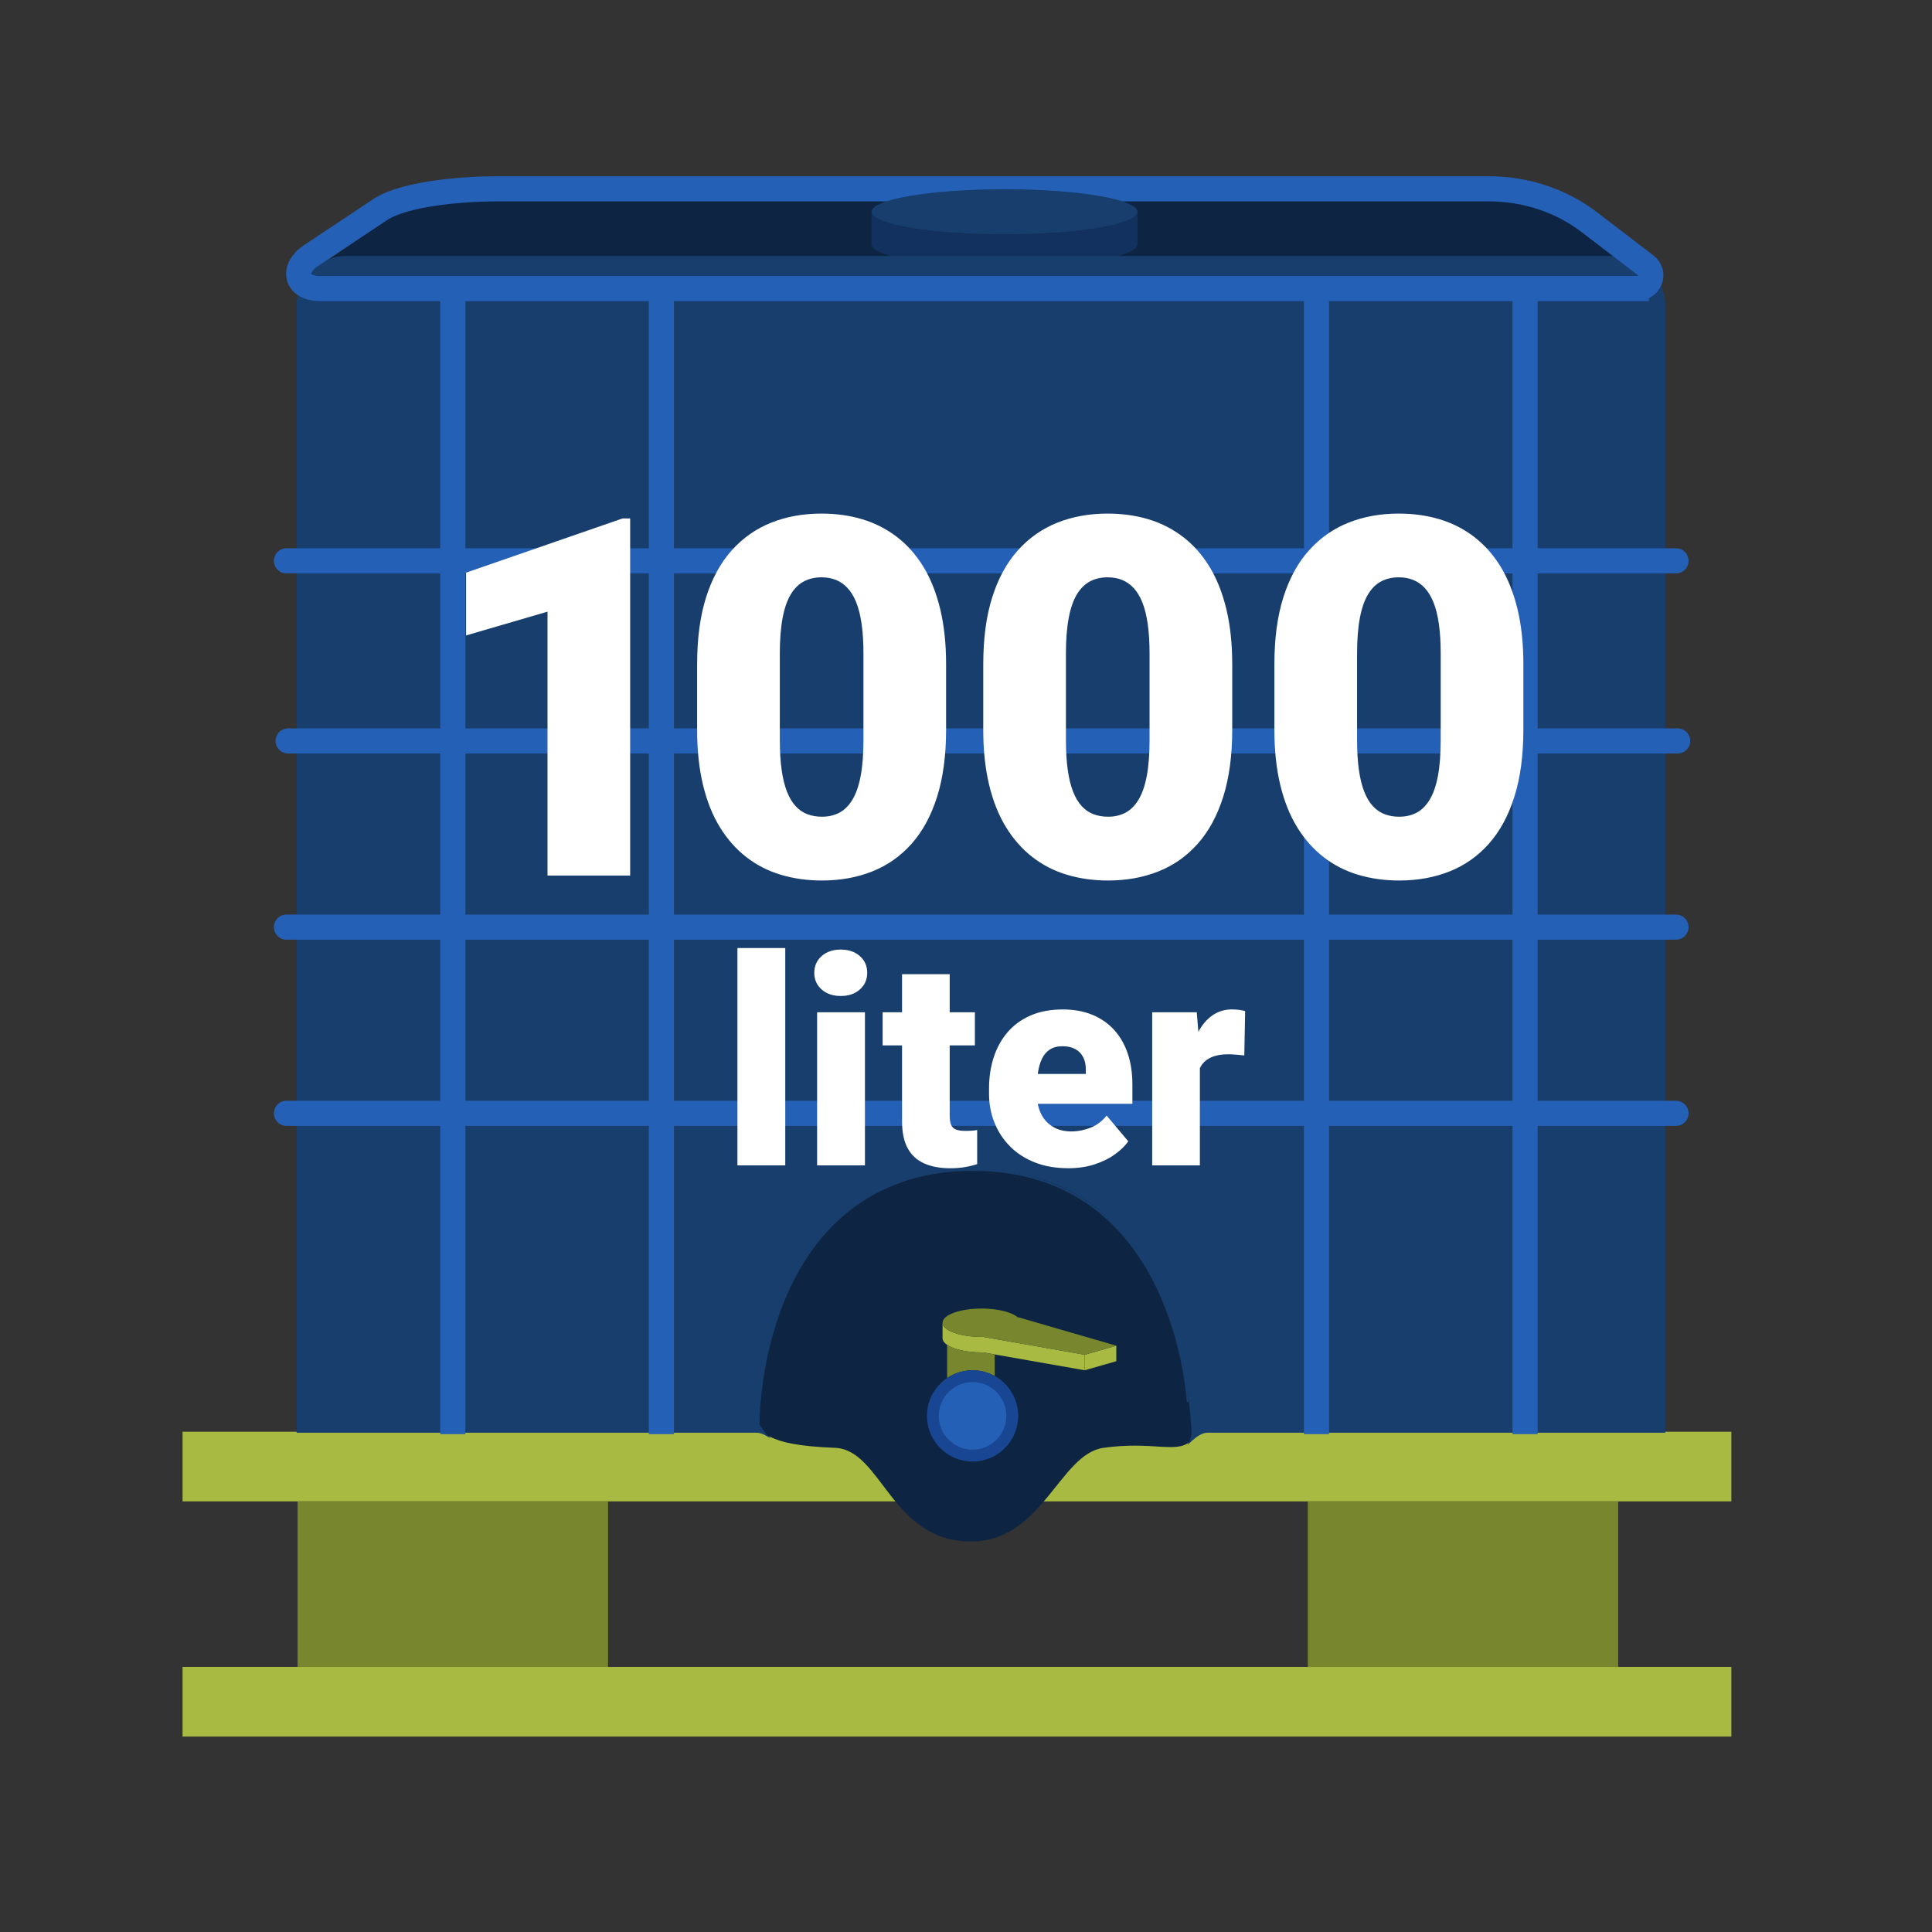 <?xml version="1.0" encoding="UTF-8"?>
<svg id="Ebene_1" xmlns="http://www.w3.org/2000/svg" version="1.1" viewBox="0 0 1000 1000">
  <rect x="0" y="0" width="1000" height="1000" fill="#333333" stroke="none"/>
  <!-- Generator: Adobe Illustrator 29.7.1, SVG Export Plug-In . SVG Version: 2.1.1 Build 8)  -->
  <defs>
    <style>
      .st0, .st1 {
        fill: #173e6d;
      }

      .st2 {
        fill: #78872d;
      }

      .st3 {
        fill: #fff;
      }

      .st4 {
        fill: #12315e;
      }

      .st5 {
        stroke-linecap: round;
      }

      .st5, .st1, .st6, .st7 {
        stroke-miterlimit: 10;
      }

      .st5, .st6 {
        stroke: #2560b7;
        stroke-width: 13px;
      }

      .st5, .st6, .st7 {
        fill: none;
      }

      .st8 {
        fill: #0d2542;
      }

      .st9 {
        fill: #2560b7;
      }

      .st10 {
        fill: #a8ba41;
      }

      .st1, .st7 {
        stroke: #173e6d;
      }

      .st11 {
        fill: #194692;
      }
    </style>
  </defs>
  <path class="st8" d="M849.03,136.52l-42.77-26.38c-25.63-11.19-53.3-16.97-81.27-16.97h-434.33c-29.93,0-59.54,6.18-86.97,18.15l-42.45,29.09"/>
  <path class="st4" d="M588.76,109.63v16.79c0,6.46-30.82,11.7-68.84,11.7s-68.84-5.24-68.84-11.7v-16.79c0,3.29,8.03,6.27,20.96,8.4,12.39,2.03,29.27,3.29,47.88,3.29s35.49-1.26,47.88-3.29c12.93-2.13,20.96-5.11,20.96-8.4Z"/>
  <g>
    <rect class="st10" x="94.49" y="741.06" width="801.66" height="36.06"/>
    <rect class="st10" x="94.49" y="862.79" width="801.66" height="36.06"/>
    <rect class="st2" x="154.04" y="777.12" width="160.66" height="85.67"/>
    <rect class="st2" x="676.91" y="777.12" width="160.66" height="85.67"/>
  </g>
  <path class="st1" d="M861.45,158.32v582.74h-236.34c-3.15,0-5.95,1.99-9.35,5.13.78-2.44.99-3.91.99-3.91,0,0-1.81-139.19-113.36-136.74-111.54,2.44-110.28,131.77-110.28,131.77,1.3,1.9,2.6,3.73,3.91,5.5-1.93-1.12-3.75-1.75-5.55-1.75h-237.43V157.95c0-13.78,11.16-24.94,24.94-24.94h657.16c13.98,0,25.31,11.33,25.31,25.31Z"/>
  <path class="st8" d="M616.75,742.28s-.21,1.47-.99,3.91c-6.73,6.21-19.52-.33-44.61,3.2-22.8,3.2-31.52,48.48-68.61,48.48-41.37,0-46.07-47.51-70.36-48.48-19.15-.76-28.58-2.8-35.16-6.58-1.31-1.77-2.61-3.6-3.91-5.5,0,0-1.26-129.33,110.28-131.77,111.55-2.45,113.36,136.74,113.36,136.74Z"/>
  <path class="st7" d="M519.92,732.87c0,9.12-7.4,16.52-16.52,16.52s-16.53-7.4-16.53-16.52,7.4-16.53,16.53-16.53,16.52,7.4,16.52,16.53Z"/>
  <polygon class="st10" points="577.8 696.53 577.8 704.56 561.43 709.25 561.43 701.22 563.87 700.52 577.8 696.53"/>
  <path class="st10" d="M561.43,701.22v8.03l-46.57-8.19-6.03-1.06c-.25,0-.5,0-.75,0-7.74,0-14.46-1.58-17.86-3.9-1.51-1.02-2.36-2.19-2.36-3.44v-8.03c0,1.48,1.21,2.86,3.29,4.01.25.14.52.28.81.41.18.09.38.18.58.27.32.14.65.28,1.01.41.25.09.51.18.77.27.6.21,1.24.4,1.91.57.33.09.67.17,1.02.25,1.64.39,3.45.68,5.37.87.32.03.64.06.96.09.36.04.73.06,1.1.08.37.03.73.05,1.11.06.32.02.64.03.97.03.44,0,.88.02,1.32.02.25,0,.5,0,.75-.01l6.03,1.06,46.57,8.19Z"/>
  <path class="st2" d="M577.8,696.53l-13.93,3.99-2.44.7-46.57-8.19-6.03-1.06c-.25.01-.5.01-.75.01-.44,0-.88-.01-1.32-.02-.33,0-.65-.01-.97-.03-.37,0-.74-.03-1.11-.06-.37-.02-.74-.04-1.1-.08-.32-.03-.64-.06-.96-.09-1.92-.19-3.73-.48-5.37-.87-.35-.08-.69-.16-1.02-.25-.67-.17-1.31-.36-1.91-.57-.26-.09-.52-.18-.77-.27-.36-.13-.69-.27-1.01-.41-.2-.09-.4-.18-.58-.27-.29-.13-.56-.27-.81-.41-2.08-1.15-3.29-2.53-3.29-4.01,0-4.06,9.05-7.34,20.22-7.34,8.48,0,15.75,1.89,18.75,4.59l.18-.09,50.79,14.73Z"/>
  <path class="st2" d="M514.86,701.06v11.16c-3.39-1.9-7.3-2.97-11.46-2.97-4.88,0-9.41,1.48-13.18,4.01v-17.15c3.4,2.32,10.12,3.9,17.86,3.9.25,0,.5,0,.75,0l6.03,1.06Z"/>
  <path class="st11" d="M514.86,712.22c-3.39-1.9-7.3-2.97-11.46-2.97-4.88,0-9.41,1.48-13.18,4.01-6.3,4.24-10.44,11.44-10.44,19.61,0,13.04,10.57,23.61,23.62,23.61s23.61-10.57,23.61-23.61c0-8.89-4.9-16.63-12.15-20.65ZM503.4,749.39c-9.13,0-16.53-7.4-16.53-16.52s7.4-16.53,16.53-16.53,16.52,7.4,16.52,16.53-7.4,16.52-16.52,16.52Z"/>
  <path class="st7" d="M519.92,732.87c0,9.12-7.4,16.52-16.52,16.52s-16.53-7.4-16.53-16.52,7.4-16.53,16.53-16.53,16.52,7.4,16.52,16.53Z"/>
  <path class="st9" d="M520.89,732.87c0,9.65-7.83,17.48-17.48,17.48s-17.49-7.83-17.49-17.48,7.83-17.49,17.49-17.49,17.48,7.83,17.48,17.49Z"/>
  <path class="st7" d="M393.12,725.64s4.76-120.11,110.28-120.11,111.35,120.11,111.35,120.11"/>
  <line class="st6" x1="234.37" y1="149.36" x2="234.37" y2="742.31"/>
  <line class="st6" x1="342.33" y1="149.36" x2="342.33" y2="742.31"/>
  <line class="st6" x1="681.41" y1="149.36" x2="681.41" y2="742.31"/>
  <line class="st5" x1="867.49" y1="290.28" x2="148.27" y2="290.28"/>
  <line class="st5" x1="868.36" y1="383.51" x2="149.14" y2="383.51"/>
  <line class="st5" x1="867.49" y1="479.88" x2="148.27" y2="479.88"/>
  <line class="st5" x1="867.49" y1="576.26" x2="148.27" y2="576.26"/>
  <line class="st6" x1="789.38" y1="149.36" x2="789.38" y2="742.31"/>
  <path class="st6" d="M846.94,149.36H165.71c-12.75,0-14.9-10.48-4.53-17.21l35.68-23.72c13.2-8.56,44.09-10.7,60.32-10.7h513.44c19.03,0,37.44,6.11,51.98,17.24l29.19,22.35c5.36,4.1,2.16,12.03-4.85,12.03Z"/>
  <path class="st0" d="M588.76,109.63c0,3.29-8.03,6.27-20.96,8.4-12.39,2.03-29.27,3.29-47.88,3.29s-35.49-1.26-47.88-3.29c-12.93-2.13-20.96-5.11-20.96-8.4,0-6.46,30.82-11.7,68.84-11.7s68.84,5.24,68.84,11.7Z"/>
  <g>
    <path class="st3" d="M326.17,268.35v184.84h-42.78v-136.6l-42.15,12.31v-32.5l81-28.06h3.94Z"/>
    <path class="st3" d="M489.7,343.89v33.77c0,13.29-1.55,24.84-4.63,34.66-3.09,9.82-7.49,17.94-13.2,24.38-5.71,6.43-12.5,11.22-20.38,14.35s-16.55,4.7-26.03,4.7c-7.62,0-14.73-1-21.33-2.98s-12.55-5.03-17.84-9.14c-5.29-4.1-9.84-9.25-13.65-15.42-3.81-6.18-6.73-13.48-8.76-21.9-2.03-8.42-3.05-17.96-3.05-28.63v-33.77c0-13.37,1.54-24.95,4.63-34.72,3.09-9.78,7.51-17.88,13.27-24.31,5.75-6.43,12.57-11.21,20.44-14.35,7.87-3.13,16.55-4.7,26.03-4.7,7.62,0,14.7,1,21.26,2.98,6.56,1.99,12.5,5.04,17.84,9.14,5.33,4.11,9.88,9.25,13.65,15.42,3.77,6.18,6.67,13.48,8.7,21.9,2.03,8.42,3.05,17.96,3.05,28.63ZM446.92,382.86v-44.43c0-5.92-.32-11.09-.95-15.49-.63-4.4-1.57-8.12-2.79-11.17-1.23-3.05-2.73-5.52-4.51-7.43s-3.79-3.3-6.03-4.19c-2.24-.89-4.72-1.33-7.43-1.33-3.39,0-6.41.7-9.08,2.09s-4.93,3.62-6.79,6.67c-1.86,3.05-3.28,7.11-4.25,12.19-.97,5.08-1.46,11.3-1.46,18.66v44.43c0,6.01.32,11.24.95,15.68s1.56,8.21,2.79,11.3c1.23,3.09,2.73,5.59,4.51,7.49s3.81,3.28,6.09,4.13c2.29.85,4.78,1.27,7.49,1.27,3.3,0,6.26-.68,8.89-2.03,2.62-1.35,4.89-3.57,6.79-6.67,1.9-3.09,3.34-7.19,4.32-12.31.97-5.12,1.46-11.4,1.46-18.85Z"/>
    <path class="st3" d="M637.8,343.89v33.77c0,13.29-1.55,24.84-4.63,34.66-3.09,9.82-7.49,17.94-13.2,24.38-5.71,6.43-12.5,11.22-20.38,14.35s-16.55,4.7-26.03,4.7c-7.62,0-14.73-1-21.33-2.98s-12.55-5.03-17.84-9.14c-5.29-4.1-9.84-9.25-13.65-15.42-3.81-6.18-6.73-13.48-8.76-21.9-2.03-8.42-3.05-17.96-3.05-28.63v-33.77c0-13.37,1.54-24.95,4.63-34.72,3.09-9.78,7.51-17.88,13.27-24.31,5.75-6.43,12.57-11.21,20.44-14.35,7.87-3.13,16.55-4.7,26.03-4.7,7.62,0,14.7,1,21.26,2.98,6.56,1.99,12.5,5.04,17.84,9.14,5.33,4.11,9.88,9.25,13.65,15.42,3.77,6.18,6.67,13.48,8.7,21.9,2.03,8.42,3.05,17.96,3.05,28.63ZM595.01,382.86v-44.43c0-5.92-.32-11.09-.95-15.49-.63-4.4-1.57-8.12-2.79-11.17-1.23-3.05-2.73-5.52-4.51-7.43s-3.79-3.3-6.03-4.19c-2.24-.89-4.72-1.33-7.43-1.33-3.39,0-6.41.7-9.08,2.09s-4.93,3.62-6.79,6.67c-1.86,3.05-3.28,7.11-4.25,12.19-.97,5.08-1.46,11.3-1.46,18.66v44.43c0,6.01.32,11.24.95,15.68s1.56,8.21,2.79,11.3c1.23,3.09,2.73,5.59,4.51,7.49s3.81,3.28,6.09,4.13c2.29.85,4.78,1.27,7.49,1.27,3.3,0,6.26-.68,8.89-2.03,2.62-1.35,4.89-3.57,6.79-6.67,1.9-3.09,3.34-7.19,4.32-12.31.97-5.12,1.46-11.4,1.46-18.85Z"/>
    <path class="st3" d="M788.49,343.89v33.77c0,13.29-1.54,24.84-4.63,34.66-3.09,9.82-7.49,17.94-13.2,24.38-5.71,6.43-12.51,11.22-20.38,14.35s-16.55,4.7-26.03,4.7c-7.62,0-14.73-1-21.33-2.98s-12.55-5.03-17.84-9.14c-5.29-4.1-9.84-9.25-13.65-15.42-3.81-6.18-6.73-13.48-8.76-21.9-2.03-8.42-3.05-17.96-3.05-28.63v-33.77c0-13.37,1.54-24.95,4.63-34.72,3.09-9.78,7.51-17.88,13.27-24.31,5.76-6.43,12.57-11.21,20.44-14.35,7.87-3.13,16.55-4.7,26.03-4.7,7.62,0,14.71,1,21.27,2.98,6.56,1.99,12.5,5.04,17.84,9.14,5.33,4.11,9.88,9.25,13.65,15.42,3.76,6.18,6.66,13.48,8.7,21.9,2.03,8.42,3.05,17.96,3.05,28.63ZM745.71,382.86v-44.43c0-5.92-.32-11.09-.95-15.49-.63-4.4-1.57-8.12-2.79-11.17-1.23-3.05-2.73-5.52-4.51-7.43s-3.79-3.3-6.03-4.19c-2.24-.89-4.72-1.33-7.43-1.33-3.38,0-6.41.7-9.08,2.09s-4.93,3.62-6.79,6.67-3.28,7.11-4.25,12.19c-.97,5.08-1.46,11.3-1.46,18.66v44.43c0,6.01.32,11.24.95,15.68s1.56,8.21,2.79,11.3c1.22,3.09,2.73,5.59,4.51,7.49s3.81,3.28,6.09,4.13c2.29.85,4.78,1.27,7.49,1.27,3.3,0,6.26-.68,8.89-2.03,2.62-1.35,4.89-3.57,6.79-6.67,1.9-3.09,3.34-7.19,4.32-12.31.97-5.12,1.46-11.4,1.46-18.85Z"/>
    <path class="st3" d="M406.45,490.7v112.5h-24.76v-112.5h24.76Z"/>
    <path class="st3" d="M421.47,503.51c0-3.52,1.27-6.4,3.81-8.64,2.54-2.25,5.83-3.37,9.89-3.37s7.35,1.12,9.89,3.37c2.54,2.25,3.81,5.13,3.81,8.64s-1.27,6.4-3.81,8.64c-2.54,2.25-5.84,3.37-9.89,3.37s-7.35-1.12-9.89-3.37c-2.54-2.25-3.81-5.13-3.81-8.64ZM447.69,523.95v79.25h-24.76v-79.25h24.76Z"/>
    <path class="st3" d="M504.6,523.95v17.14h-47.75v-17.14h47.75ZM466.88,504.25h24.68v73.1c0,2.1.24,3.72.73,4.87.49,1.15,1.33,1.95,2.53,2.42,1.2.46,2.79.7,4.8.7,1.42,0,2.59-.04,3.52-.11.93-.07,1.81-.18,2.64-.33v17.65c-2.1.68-4.3,1.21-6.59,1.58-2.3.37-4.74.55-7.32.55-5.27,0-9.78-.83-13.51-2.49s-6.58-4.27-8.53-7.84c-1.95-3.56-2.93-8.2-2.93-13.92v-76.17Z"/>
    <path class="st3" d="M552.79,604.66c-6.45,0-12.21-1.01-17.29-3.04-5.08-2.03-9.36-4.82-12.85-8.39-3.49-3.56-6.15-7.67-7.98-12.3-1.83-4.64-2.75-9.55-2.75-14.72v-2.78c0-5.81.81-11.19,2.42-16.15s4-9.29,7.18-13c3.17-3.71,7.15-6.6,11.94-8.68,4.78-2.08,10.35-3.11,16.7-3.11,5.61,0,10.64.9,15.09,2.71,4.44,1.81,8.21,4.39,11.32,7.76,3.1,3.37,5.47,7.45,7.1,12.23,1.64,4.79,2.45,10.16,2.45,16.11v10.03h-64.75v-15.45h40.65v-1.9c.05-2.64-.4-4.88-1.35-6.74-.95-1.86-2.33-3.27-4.14-4.25-1.81-.98-4-1.46-6.59-1.46s-4.9.59-6.63,1.76c-1.73,1.17-3.08,2.77-4.03,4.8-.95,2.03-1.62,4.36-2.01,7-.39,2.64-.59,5.42-.59,8.35v2.78c0,2.93.4,5.59,1.21,7.98.81,2.39,1.98,4.43,3.52,6.12,1.54,1.69,3.39,2.99,5.57,3.92,2.17.93,4.65,1.39,7.43,1.39,3.37,0,6.69-.63,9.96-1.9,3.27-1.27,6.08-3.37,8.42-6.3l11.21,13.33c-1.61,2.3-3.89,4.52-6.85,6.67-2.96,2.15-6.48,3.89-10.58,5.24-4.1,1.34-8.69,2.01-13.77,2.01Z"/>
    <path class="st3" d="M621.05,543.58v59.62h-24.68v-79.25h23.07l1.61,19.63ZM644.49,523.36l-.44,22.92c-.98-.1-2.3-.22-3.96-.37-1.66-.15-3.05-.22-4.17-.22-2.88,0-5.36.33-7.43.99-2.08.66-3.78,1.64-5.13,2.93-1.34,1.29-2.32,2.92-2.93,4.87-.61,1.95-.89,4.22-.84,6.81l-4.47-2.93c0-5.32.52-10.17,1.57-14.54,1.05-4.37,2.55-8.15,4.5-11.35,1.95-3.2,4.32-5.66,7.1-7.4,2.78-1.73,5.91-2.6,9.38-2.6,1.22,0,2.43.07,3.63.22,1.2.15,2.26.37,3.19.66Z"/>
  </g>
</svg>